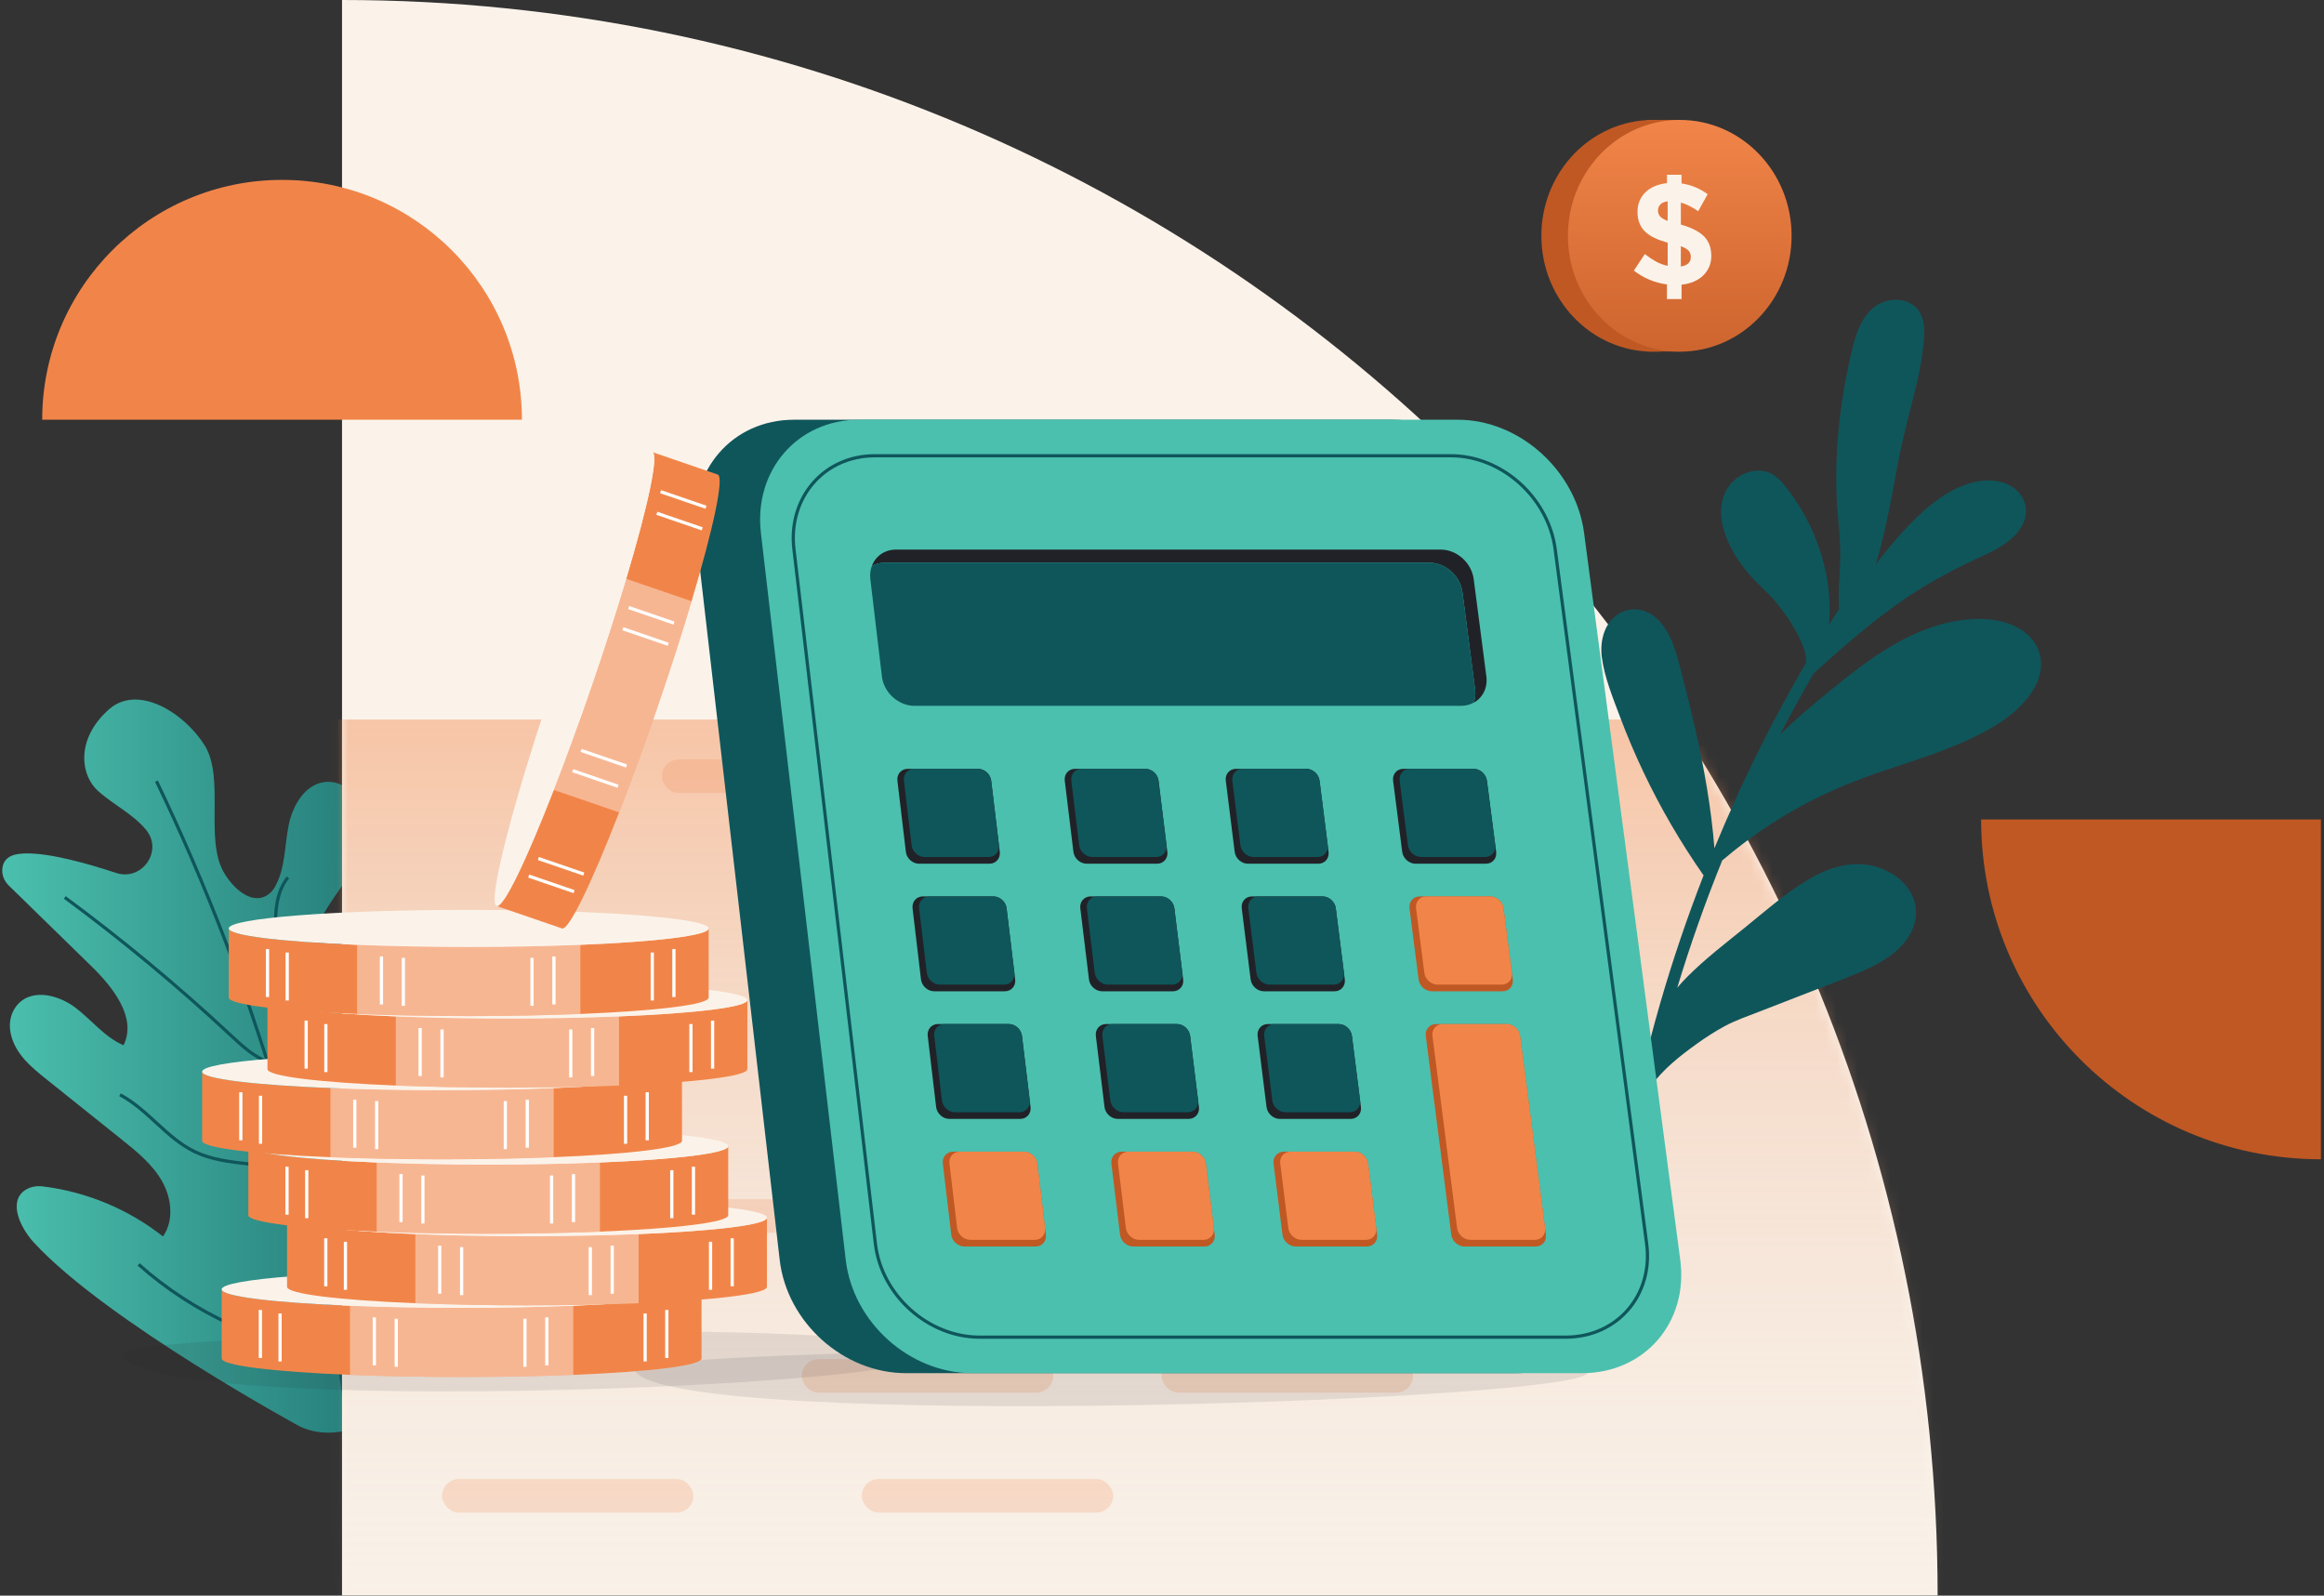 <svg width="217" height="149" viewBox="0 0 217 149" fill="none" xmlns="http://www.w3.org/2000/svg">
<rect x="0" y="0" width="217" height="149" fill="#333333" stroke="none"/>
<path d="M2.285 79.697C1.41 79.729 0.403 79.913 0.229 81.02C0.132 81.633 0.371 82.253 0.816 82.686C3.395 85.203 5.974 87.724 8.553 90.242C10.587 92.227 12.791 95.055 11.536 97.605C9.773 96.859 8.556 95.242 7.03 94.086C5.354 92.821 2.691 92.211 1.413 94.106C0.906 94.858 0.81 95.803 1.039 96.681C1.51 98.502 2.959 99.68 4.354 100.797C6.684 102.663 9.012 104.525 11.342 106.391C12.762 107.527 14.218 108.705 15.122 110.287C16.026 111.868 16.261 113.97 15.219 115.461C11.991 112.914 8.056 111.274 3.973 110.787C3.389 110.716 2.788 110.826 2.307 111.161C0.764 112.243 1.891 114.647 3.163 116.029C9.938 123.392 28.033 133.224 28.033 133.224C32.226 135.115 36.822 131.849 40.263 128.795C43.614 125.819 46.964 122.843 50.315 119.864C52.129 118.253 54.023 116.52 54.307 113.96C54.437 112.801 54.088 111.617 53.246 110.806C51.474 109.102 48.991 110.093 47.532 111.649C46.138 113.134 45.341 115.093 43.911 116.562C43.591 116.891 43.168 117.117 42.71 117.165C41.206 117.323 40.689 115.69 40.877 114.438C41.238 112.043 43.081 110.18 44.84 108.515C46.599 106.849 48.475 105.038 48.927 102.656C49.379 100.274 47.539 97.362 45.147 97.743C44.388 97.863 43.711 98.289 43.13 98.789C41.897 99.858 41.035 101.291 39.902 102.466C38.769 103.641 37.165 104.59 35.567 104.251C35.315 100.968 36.219 97.605 38.084 94.893C39.369 93.028 41.125 91.388 41.725 89.203C42.326 87.017 40.919 84.08 38.662 84.309C36.684 84.509 35.757 86.782 35.054 88.638C34.35 90.494 32.794 92.624 30.883 92.075C29.285 91.617 28.785 89.525 29.16 87.908C29.621 85.907 30.916 84.225 32.065 82.524C33.214 80.823 34.276 78.906 34.166 76.856C34.056 74.806 32.284 72.734 30.254 73.034C28.437 73.302 27.336 75.22 26.961 77.017C26.561 78.948 26.665 81.014 25.703 82.763C25.548 83.044 25.348 83.302 25.089 83.496C23.585 84.635 21.761 82.976 20.88 81.427C19.105 78.305 21.013 72.621 19.099 69.584C17.184 66.546 12.879 63.861 10.183 66.233C7.117 68.932 7.423 72.328 9.205 73.906C10.622 75.162 12.401 76.01 13.614 77.46C13.627 77.473 13.64 77.489 13.65 77.505C15.251 79.471 13.25 82.311 10.842 81.514C8.269 80.665 4.573 79.609 2.285 79.697Z" fill="url(#paint0_linear_2204_39136)"/>
<path d="M14.608 72.944C23.772 92.004 29.853 112.543 32.542 133.52" stroke="#0F565B" stroke-width="0.3" stroke-miterlimit="10"/>
<path d="M25.117 99.519C25.817 95.936 26.059 92.262 25.84 88.618C25.701 86.31 25.449 83.747 26.882 81.933" stroke="#0F565B" stroke-width="0.3" stroke-miterlimit="10"/>
<path d="M27.479 107.537C28.992 105.862 30.093 103.818 30.664 101.636C31.31 99.161 31.349 96.368 32.992 94.406" stroke="#0F565B" stroke-width="0.3" stroke-miterlimit="10"/>
<path d="M29.872 117.03C32.154 113.598 34.92 110.493 38.061 107.827" stroke="#0F565B" stroke-width="0.3" stroke-miterlimit="10"/>
<path d="M6.05 83.802C11.43 87.769 16.582 92.05 21.472 96.607C22.57 97.63 23.699 98.699 25.116 99.206" stroke="#0F565B" stroke-width="0.3" stroke-miterlimit="10"/>
<path d="M11.205 102.23C13.804 103.605 15.547 106.284 18.2 107.552C19.743 108.292 21.48 108.495 23.181 108.685L27.8 109.212" stroke="#0F565B" stroke-width="0.3" stroke-miterlimit="10"/>
<path d="M12.946 118.072C18.104 122.671 24.673 125.663 31.529 126.532" stroke="#0F565B" stroke-width="0.3" stroke-miterlimit="10"/>
<path d="M31.527 126.554C33.997 124.659 36.627 122.971 39.377 121.519" stroke="#0F565B" stroke-width="0.3" stroke-miterlimit="10"/>
<path d="M180.922 148.986C180.922 66.704 114.219 0 31.936 0L31.936 148.986L180.922 148.986Z" fill="#FBF3EA"/>
<mask id="mask0_2204_39136" style="mask-type:alpha" maskUnits="userSpaceOnUse" x="31" y="-1" width="150" height="150">
<path d="M180.922 148.986C180.922 66.703 114.219 -0 31.936 -0L31.936 148.986L180.922 148.986Z" fill="#FBF3EA"/>
</mask>
<g mask="url(#mask0_2204_39136)">
<rect x="15.139" y="67.191" width="182.91" height="93.321" fill="url(#paint1_linear_2204_39136)"/>
<rect x="61.8" y="70.924" width="23.481" height="3.131" rx="1.565" fill="#F18549" fill-opacity="0.2"/>
<rect x="115.926" y="119.451" width="23.481" height="3.131" rx="1.565" fill="#F18549" fill-opacity="0.2"/>
<rect x="50.601" y="111.985" width="23.481" height="3.131" rx="1.565" fill="#F18549" fill-opacity="0.2"/>
<rect x="108.46" y="126.917" width="23.481" height="3.131" rx="1.565" fill="#F18549" fill-opacity="0.2"/>
<rect x="74.864" y="126.917" width="23.481" height="3.131" rx="1.565" fill="#F18549" fill-opacity="0.2"/>
<rect x="80.463" y="138.116" width="23.481" height="3.131" rx="1.565" fill="#F18549" fill-opacity="0.2"/>
<rect x="41.269" y="138.116" width="23.481" height="3.131" rx="1.565" fill="#F18549" fill-opacity="0.2"/>
</g>
<path d="M3.94 39.195C3.94 26.825 13.968 16.798 26.337 16.798C38.707 16.798 48.734 26.825 48.734 39.195H3.94Z" fill="#F18549"/>
<path d="M216.713 108.253C199.189 108.253 184.984 94.047 184.984 76.523L216.713 76.523L216.713 108.253Z" fill="#C05824"/>
<path d="M151.258 66.916C150.59 65.137 149.814 63.254 149.566 61.363C149.363 59.809 149.829 57.969 151.362 57.196C152.681 56.532 154.122 57.036 155.03 58.1C156.046 59.287 156.475 60.764 156.855 62.237C157.358 64.19 157.853 66.146 158.296 68.11C159.128 71.768 159.789 75.474 160.081 79.212C160.731 77.63 161.414 76.058 162.124 74.501C162.294 74.069 162.49 73.652 162.7 73.242C163.262 72.037 163.834 70.839 164.433 69.649C165.748 67.028 167.145 64.448 168.622 61.914C168.737 61.098 168.327 60.194 167.98 59.494C167.433 58.387 166.731 57.345 165.955 56.383C165.19 55.436 164.267 54.674 163.458 53.774C162.364 52.554 161.437 51.102 160.971 49.535C160.528 48.047 160.568 46.33 161.662 45.118C162.552 44.127 164.063 43.608 165.327 44.203C166.036 44.537 166.528 45.187 166.989 45.789C167.444 46.381 167.861 47.005 168.238 47.647C169.007 48.954 169.62 50.358 170.063 51.803C170.706 53.912 170.987 56.162 170.769 58.361C171.046 57.919 171.323 57.479 171.6 57.04C171.637 56.982 171.681 56.938 171.726 56.902C171.622 55.356 171.785 53.777 171.829 52.235C171.885 50.25 171.563 48.304 171.489 46.323C171.312 41.644 171.888 36.912 173.008 32.368C173.455 30.549 174.316 28.433 176.425 28.052C177.323 27.889 178.32 28.074 178.952 28.764C179.628 29.5 179.728 30.517 179.661 31.464C179.514 33.616 179.022 35.747 178.476 37.83C177.921 39.946 177.423 42.051 177.035 44.203C176.573 46.769 176.093 49.342 175.391 51.857C175.309 52.144 175.228 52.434 175.139 52.725C175.967 51.603 176.85 50.54 177.807 49.509C179.17 48.043 180.67 46.624 182.484 45.709C183.936 44.976 185.683 44.551 187.268 45.15C188.776 45.72 189.607 47.292 188.949 48.801C188.27 50.362 186.526 51.284 185.033 51.959C183.182 52.794 181.376 53.719 179.643 54.775C175.934 57.029 172.672 59.867 169.48 62.767C169.439 62.815 169.391 62.851 169.347 62.876C168.253 64.763 167.207 66.676 166.203 68.611C167.621 67.177 169.202 65.874 170.736 64.615C174.437 61.57 178.542 58.416 183.5 57.868C185.521 57.643 187.86 57.889 189.4 59.338C190.154 60.042 190.597 61.04 190.582 62.067C190.568 63.254 189.991 64.35 189.256 65.261C187.741 67.133 185.425 68.364 183.241 69.326C180.947 70.335 178.546 71.082 176.17 71.877C173.425 72.795 170.761 73.862 168.223 75.245C165.619 76.661 163.173 78.341 160.923 80.257C160.886 80.286 160.849 80.312 160.812 80.334V80.344C159.231 84.246 157.827 88.213 156.608 92.238C156.907 91.882 157.225 91.537 157.554 91.207C159.201 89.549 161.086 88.111 162.903 86.638C164.817 85.088 166.709 83.408 168.833 82.141C170.61 81.081 172.697 80.37 174.781 80.834C176.517 81.219 178.213 82.391 178.742 84.126C179.27 85.861 178.435 87.585 177.123 88.739C175.616 90.067 173.717 90.797 171.862 91.519C169.321 92.506 166.775 93.494 164.233 94.481C163.155 94.902 162.05 95.279 161.03 95.827C160.118 96.321 159.246 96.891 158.407 97.493C156.87 98.597 155.252 99.87 154.155 101.427C153.896 102.545 153.649 103.667 153.42 104.788C152.463 109.463 151.75 114.185 151.284 118.932C151.218 119.621 150.106 119.629 150.176 118.932C150.756 113.02 151.716 107.147 153.043 101.355C153.013 101.239 153.032 101.108 153.124 100.974L153.131 100.963C153.7 98.513 154.325 96.074 155.027 93.657C156.194 89.628 157.546 85.654 159.068 81.742C156.926 78.678 155.038 75.441 153.442 72.069C152.644 70.382 151.912 68.661 151.258 66.919V66.916Z" fill="#0F565B"/>
<path opacity="0.1" d="M59.273 128.003C58.417 126.582 92.95 125.952 101.738 125.952C110.527 125.952 144.776 125.27 148.151 128.003C151.526 130.739 62.774 133.814 59.273 128.003Z" fill="#212228"/>
<path opacity="0.1" d="M11.419 126.523C10.701 125.058 39.673 124.409 47.046 124.409C54.419 124.409 83.153 123.705 85.984 126.523C88.816 129.345 14.357 132.517 11.419 126.523Z" fill="#212228"/>
<path d="M141.54 128.228H84.6C78.761 128.228 73.481 123.494 72.804 117.655L64.967 49.769C64.294 43.929 68.395 39.195 74.132 39.195H130.058C135.796 39.195 141.064 43.929 141.83 49.769L150.726 117.655C151.492 123.494 147.379 128.228 141.54 128.228Z" fill="#0F565B"/>
<path d="M147.717 128.228H90.778C84.939 128.228 79.652 123.494 78.97 117.654L71.049 49.768C70.367 43.929 74.465 39.195 80.202 39.195H136.128C141.866 39.195 147.14 43.929 147.912 49.768L156.892 117.654C157.664 123.494 153.557 128.228 147.717 128.228Z" fill="#4BC0AE"/>
<path d="M146.178 124.865H91.481C86.664 124.865 82.303 120.959 81.738 116.138L74.133 51.285C73.568 46.464 76.949 42.558 81.686 42.558H135.485C140.222 42.558 144.576 46.464 145.212 51.285L153.753 116.138C154.389 120.959 150.999 124.865 146.181 124.865H146.178Z" stroke="#0F565B" stroke-width="0.3" stroke-miterlimit="10"/>
<path d="M137.606 54.082L138.786 63.158C138.925 64.236 138.44 65.171 137.603 65.616C137.745 65.246 137.795 64.826 137.736 64.384L136.556 55.308C136.359 53.786 134.978 52.548 133.481 52.548H82.594C82.155 52.548 81.754 52.656 81.411 52.844C81.748 51.943 82.594 51.322 83.656 51.322H134.531C136.034 51.322 137.409 52.554 137.606 54.082Z" fill="#212228"/>
<path d="M136.557 55.308L137.737 64.383C137.796 64.825 137.746 65.245 137.604 65.615C137.261 65.804 136.863 65.912 136.421 65.912H85.396C83.892 65.912 82.524 64.68 82.345 63.157L81.267 54.082C81.215 53.64 81.267 53.217 81.412 52.844C81.755 52.655 82.156 52.547 82.595 52.547H133.482C134.979 52.547 136.36 53.785 136.557 55.308Z" fill="#0F565B"/>
<path d="M92.389 80.654H85.812C85.206 80.654 84.654 80.157 84.583 79.545L83.795 72.903C83.721 72.292 84.153 71.794 84.759 71.794H91.324C91.929 71.794 92.479 72.292 92.553 72.903L93.353 79.545C93.427 80.157 92.994 80.654 92.389 80.654Z" fill="#212228"/>
<path d="M92.311 80.03H86.348C85.743 80.03 85.19 79.533 85.119 78.921L84.403 72.903C84.329 72.292 84.761 71.794 85.366 71.794H91.317C91.922 71.794 92.472 72.292 92.546 72.903L93.271 78.921C93.346 79.533 92.913 80.03 92.308 80.03H92.311Z" fill="#0F565B"/>
<path d="M108.039 80.654H101.461C100.856 80.654 100.303 80.157 100.229 79.545L99.42 72.903C99.346 72.292 99.775 71.794 100.38 71.794H106.945C107.551 71.794 108.103 72.292 108.178 72.903L108.999 79.545C109.076 80.157 108.644 80.654 108.039 80.654Z" fill="#212228"/>
<path d="M107.961 80.03H101.999C101.393 80.03 100.841 79.533 100.766 78.921L100.032 72.903C99.957 72.292 100.387 71.794 100.992 71.794H106.942C107.548 71.794 108.1 72.292 108.175 72.903L108.919 78.921C108.996 79.533 108.564 80.03 107.958 80.03H107.961Z" fill="#0F565B"/>
<path d="M123.099 80.654H116.521C115.916 80.654 115.36 80.157 115.286 79.545L114.456 72.903C114.378 72.292 114.808 71.794 115.413 71.794H121.978C122.583 71.794 123.136 72.292 123.213 72.903L124.053 79.545C124.13 80.157 123.701 80.654 123.096 80.654H123.099Z" fill="#212228"/>
<path d="M123.02 80.03H117.057C116.452 80.03 115.896 79.533 115.822 78.921L115.068 72.903C114.991 72.292 115.42 71.794 116.025 71.794H121.976C122.581 71.794 123.134 72.292 123.211 72.903L123.974 78.921C124.051 79.533 123.622 80.03 123.017 80.03H123.02Z" fill="#0F565B"/>
<path d="M138.746 80.654H132.169C131.564 80.654 131.008 80.157 130.928 79.545L130.078 72.903C130.001 72.292 130.427 71.794 131.033 71.794H137.598C138.203 71.794 138.759 72.292 138.839 72.903L139.701 79.545C139.781 80.157 139.352 80.654 138.746 80.654Z" fill="#212228"/>
<path d="M138.666 80.03H132.703C132.098 80.03 131.542 79.533 131.462 78.921L130.69 72.903C130.612 72.292 131.039 71.794 131.644 71.794H137.594C138.2 71.794 138.755 72.292 138.836 72.903L139.617 78.921C139.697 79.533 139.268 80.03 138.663 80.03H138.666Z" fill="#0F565B"/>
<path d="M93.82 92.567H87.228C86.619 92.567 86.07 92.07 85.995 91.458L85.208 84.816C85.134 84.205 85.569 83.707 86.174 83.707H92.758C93.363 83.707 93.916 84.205 93.99 84.816L94.79 91.458C94.864 92.07 94.432 92.567 93.823 92.567H93.82Z" fill="#212228"/>
<path d="M93.746 91.947H87.771C87.163 91.947 86.613 91.45 86.539 90.839L85.823 84.82C85.749 84.209 86.184 83.712 86.789 83.712H92.755C93.361 83.712 93.913 84.209 93.987 84.82L94.713 90.839C94.787 91.45 94.355 91.947 93.746 91.947Z" fill="#0F565B"/>
<path d="M109.509 92.568H102.916C102.308 92.568 101.755 92.071 101.681 91.46L100.872 84.818C100.798 84.206 101.23 83.709 101.835 83.709H108.419C109.024 83.709 109.58 84.206 109.654 84.818L110.476 91.46C110.553 92.071 110.121 92.568 109.512 92.568H109.509Z" fill="#212228"/>
<path d="M109.433 91.947H103.457C102.849 91.947 102.296 91.45 102.222 90.839L101.487 84.82C101.413 84.209 101.842 83.712 102.451 83.712H108.417C109.022 83.712 109.578 84.209 109.652 84.82L110.396 90.839C110.473 91.45 110.041 91.947 109.433 91.947Z" fill="#0F565B"/>
<path d="M124.607 92.567H118.014C117.406 92.567 116.853 92.07 116.776 91.458L115.945 84.816C115.868 84.205 116.297 83.707 116.906 83.707H123.489C124.095 83.707 124.65 84.205 124.728 84.816L125.568 91.458C125.645 92.07 125.216 92.567 124.607 92.567Z" fill="#212228"/>
<path d="M124.529 91.947H118.554C117.945 91.947 117.393 91.45 117.315 90.839L116.562 84.82C116.485 84.209 116.914 83.712 117.522 83.712H123.488C124.094 83.712 124.649 84.209 124.727 84.82L125.489 90.839C125.566 91.45 125.137 91.947 124.529 91.947Z" fill="#0F565B"/>
<path d="M140.293 92.567H133.7C133.092 92.567 132.536 92.07 132.459 91.458L131.61 84.816C131.533 84.205 131.959 83.707 132.567 83.707H139.151C139.756 83.707 140.315 84.205 140.392 84.816L141.254 91.458C141.334 92.07 140.905 92.567 140.296 92.567H140.293Z" fill="#C05824"/>
<path d="M140.212 91.946H134.236C133.628 91.946 133.072 91.449 132.995 90.838L132.223 84.819C132.146 84.208 132.572 83.711 133.18 83.711H139.146C139.752 83.711 140.31 84.208 140.388 84.819L141.169 90.838C141.249 91.449 140.82 91.946 140.212 91.946Z" fill="#F18549"/>
<path d="M127.619 116.401H120.992C120.381 116.401 119.825 115.904 119.748 115.292L118.917 108.65C118.84 108.039 119.272 107.542 119.884 107.542H126.498C127.106 107.542 127.665 108.039 127.743 108.65L128.582 115.292C128.66 115.904 128.227 116.401 127.616 116.401H127.619Z" fill="#C05824"/>
<path d="M127.541 115.779H121.538C120.927 115.779 120.371 115.282 120.294 114.671L119.54 108.652C119.463 108.041 119.895 107.544 120.507 107.544H126.501C127.109 107.544 127.668 108.041 127.745 108.652L128.508 114.671C128.585 115.282 128.153 115.779 127.541 115.779Z" fill="#F18549"/>
<path d="M112.449 116.401H105.822C105.211 116.401 104.655 115.904 104.581 115.292L103.772 108.65C103.698 108.039 104.13 107.542 104.742 107.542H111.356C111.964 107.542 112.52 108.039 112.597 108.65L113.419 115.292C113.496 115.904 113.061 116.401 112.449 116.401Z" fill="#C05824"/>
<path d="M112.371 115.779H106.368C105.757 115.779 105.201 115.282 105.127 114.671L104.392 108.652C104.318 108.041 104.75 107.544 105.362 107.544H111.355C111.964 107.544 112.52 108.041 112.597 108.652L113.341 114.671C113.418 115.282 112.983 115.779 112.371 115.779Z" fill="#F18549"/>
<path d="M96.686 116.401H90.059C89.448 116.401 88.895 115.904 88.821 115.292L88.034 108.65C87.96 108.039 88.395 107.542 89.006 107.542H95.621C96.229 107.542 96.785 108.039 96.859 108.65L97.659 115.292C97.733 115.904 97.297 116.401 96.686 116.401Z" fill="#C05824"/>
<path d="M96.611 115.779H90.608C89.997 115.779 89.444 115.282 89.37 114.671L88.653 108.652C88.579 108.041 89.015 107.544 89.626 107.544H95.62C96.228 107.544 96.784 108.041 96.858 108.652L97.584 114.671C97.658 115.282 97.223 115.779 96.611 115.779Z" fill="#F18549"/>
<path d="M95.254 104.484H88.645C88.037 104.484 87.484 103.987 87.41 103.375L86.623 96.733C86.549 96.121 86.984 95.624 87.592 95.624H94.191C94.8 95.624 95.352 96.121 95.427 96.733L96.226 103.375C96.3 103.987 95.865 104.484 95.257 104.484H95.254Z" fill="#212228"/>
<path d="M95.178 103.863H89.187C88.579 103.863 88.026 103.366 87.952 102.754L87.236 96.736C87.162 96.124 87.597 95.627 88.205 95.627H94.187C94.795 95.627 95.348 96.124 95.422 96.736L96.148 102.754C96.222 103.366 95.786 103.863 95.178 103.863Z" fill="#0F565B"/>
<path d="M110.979 104.484H104.37C103.762 104.484 103.206 103.987 103.132 103.375L102.323 96.733C102.249 96.121 102.681 95.624 103.289 95.624H109.888C110.497 95.624 111.05 96.121 111.127 96.733L111.948 103.375C112.025 103.987 111.59 104.484 110.982 104.484H110.979Z" fill="#212228"/>
<path d="M110.902 103.863H104.911C104.303 103.863 103.747 103.366 103.673 102.754L102.938 96.736C102.864 96.124 103.296 95.627 103.905 95.627H109.886C110.494 95.627 111.047 96.124 111.124 96.736L111.869 102.754C111.946 103.366 111.51 103.863 110.902 103.863Z" fill="#0F565B"/>
<path d="M126.111 104.485H119.502C118.894 104.485 118.338 103.987 118.261 103.376L117.43 96.734C117.353 96.122 117.785 95.625 118.394 95.625H124.993C125.601 95.625 126.157 96.122 126.234 96.734L127.074 103.376C127.151 103.987 126.722 104.485 126.111 104.485Z" fill="#212228"/>
<path d="M126.032 103.864H120.042C119.433 103.864 118.878 103.367 118.8 102.755L118.047 96.737C117.97 96.125 118.402 95.628 119.01 95.628H124.992C125.6 95.628 126.156 96.125 126.233 96.737L126.996 102.755C127.073 103.367 126.644 103.864 126.032 103.864Z" fill="#0F565B"/>
<path d="M143.385 116.401H136.758C136.146 116.401 135.587 115.904 135.51 115.292L133.132 96.737C133.055 96.125 133.484 95.628 134.093 95.628H140.692C141.3 95.628 141.856 96.125 141.936 96.737L144.345 115.292C144.425 115.904 143.993 116.401 143.381 116.401H143.385Z" fill="#C05824"/>
<path d="M143.304 115.78H137.301C136.69 115.78 136.131 115.283 136.054 114.671L133.753 96.737C133.676 96.125 134.105 95.628 134.713 95.628H140.695C141.303 95.628 141.859 96.125 141.939 96.737L144.268 114.671C144.348 115.283 143.916 115.78 143.307 115.78H143.304Z" fill="#F18549"/>
<path d="M53.525 121.931C50.413 122.057 46.868 122.13 43.104 122.13C39.34 122.13 35.793 122.057 32.681 121.931C25.553 121.641 20.698 121.065 20.698 120.398V126.853C20.698 127.52 25.556 128.097 32.681 128.386C35.793 128.513 39.34 128.585 43.104 128.585C46.868 128.585 50.413 128.513 53.525 128.386C60.653 128.097 65.508 127.52 65.508 126.853V120.398C65.508 121.065 60.65 121.641 53.525 121.931Z" fill="#F18549"/>
<path d="M65.508 120.398C65.508 121.065 60.65 121.641 53.526 121.931C50.413 122.058 46.868 122.13 43.104 122.13C39.34 122.13 35.793 122.058 32.681 121.931C25.553 121.641 20.698 121.065 20.698 120.398C20.698 119.441 30.729 118.666 43.104 118.666C55.48 118.666 65.508 119.441 65.508 120.398Z" fill="#FBF3EA"/>
<path opacity="0.4" d="M53.527 121.931V128.386C50.415 128.513 46.87 128.585 43.106 128.585C39.342 128.585 35.795 128.513 32.683 128.386V121.931C35.795 122.057 39.342 122.13 43.106 122.13C46.87 122.13 50.415 122.057 53.527 121.931Z" fill="white"/>
<path d="M24.311 122.326V126.807" stroke="white" stroke-width="0.3" stroke-miterlimit="10"/>
<path d="M62.263 122.326V126.807" stroke="white" stroke-width="0.3" stroke-miterlimit="10"/>
<path d="M26.151 122.651V127.132" stroke="white" stroke-width="0.3" stroke-miterlimit="10"/>
<path d="M60.238 122.651V127.132" stroke="white" stroke-width="0.3" stroke-miterlimit="10"/>
<path d="M51.059 123.019V127.499" stroke="white" stroke-width="0.3" stroke-miterlimit="10"/>
<path d="M49.014 123.148V127.631" stroke="white" stroke-width="0.3" stroke-miterlimit="10"/>
<path d="M34.953 123.019V127.499" stroke="white" stroke-width="0.3" stroke-miterlimit="10"/>
<path d="M37 123.148V127.631" stroke="white" stroke-width="0.3" stroke-miterlimit="10"/>
<path d="M59.629 115.241C56.517 115.367 52.972 115.44 49.208 115.44C45.444 115.44 41.897 115.367 38.785 115.241C31.657 114.951 26.802 114.375 26.802 113.708V120.163C26.802 120.83 31.66 121.407 38.785 121.696C41.897 121.823 45.444 121.895 49.208 121.895C52.972 121.895 56.517 121.823 59.629 121.696C66.757 121.407 71.612 120.83 71.612 120.163V113.708C71.612 114.375 66.754 114.951 59.629 115.241Z" fill="#F18549"/>
<path d="M71.612 113.708C71.612 114.375 66.754 114.951 59.63 115.241C56.517 115.367 52.972 115.44 49.208 115.44C45.444 115.44 41.897 115.367 38.785 115.241C31.657 114.951 26.802 114.375 26.802 113.708C26.802 112.751 36.833 111.976 49.208 111.976C61.584 111.976 71.612 112.751 71.612 113.708Z" fill="#FBF3EA"/>
<path opacity="0.4" d="M59.63 115.24V121.696C56.517 121.822 52.973 121.895 49.209 121.895C45.445 121.895 41.898 121.822 38.785 121.696V115.24C41.898 115.367 45.445 115.439 49.209 115.439C52.973 115.439 56.517 115.367 59.63 115.24Z" fill="white"/>
<path d="M30.419 115.634V120.116" stroke="white" stroke-width="0.3" stroke-miterlimit="10"/>
<path d="M68.368 115.634V120.116" stroke="white" stroke-width="0.3" stroke-miterlimit="10"/>
<path d="M32.255 115.959V120.439" stroke="white" stroke-width="0.3" stroke-miterlimit="10"/>
<path d="M66.347 115.959V120.439" stroke="white" stroke-width="0.3" stroke-miterlimit="10"/>
<path d="M57.164 116.326V120.809" stroke="white" stroke-width="0.3" stroke-miterlimit="10"/>
<path d="M55.119 116.456V120.939" stroke="white" stroke-width="0.3" stroke-miterlimit="10"/>
<path d="M41.058 116.326V120.809" stroke="white" stroke-width="0.3" stroke-miterlimit="10"/>
<path d="M43.104 116.456V120.939" stroke="white" stroke-width="0.3" stroke-miterlimit="10"/>
<path d="M56.015 108.555C52.902 108.682 49.358 108.754 45.594 108.754C41.83 108.754 38.283 108.682 35.17 108.555C28.043 108.266 23.188 107.689 23.188 107.022V113.478C23.188 114.145 28.045 114.721 35.17 115.011C38.283 115.137 41.83 115.21 45.594 115.21C49.358 115.21 52.902 115.137 56.015 115.011C63.142 114.721 67.998 114.145 67.998 113.478V107.022C67.998 107.689 63.14 108.266 56.015 108.555Z" fill="#F18549"/>
<path d="M67.998 107.022C67.998 107.689 63.14 108.266 56.015 108.555C52.903 108.682 49.358 108.754 45.594 108.754C41.83 108.754 38.283 108.682 35.17 108.555C28.043 108.266 23.188 107.689 23.188 107.022C23.188 106.066 33.219 105.29 45.594 105.29C57.97 105.29 67.998 106.066 67.998 107.022Z" fill="#FBF3EA"/>
<path opacity="0.4" d="M56.016 108.556V115.011C52.903 115.138 49.359 115.21 45.595 115.21C41.831 115.21 38.284 115.138 35.171 115.011V108.556C38.284 108.683 41.831 108.755 45.595 108.755C49.359 108.755 52.903 108.683 56.016 108.556Z" fill="white"/>
<path d="M26.801 108.948V113.428" stroke="white" stroke-width="0.3" stroke-miterlimit="10"/>
<path d="M64.751 108.948V113.428" stroke="white" stroke-width="0.3" stroke-miterlimit="10"/>
<path d="M28.641 109.274V113.754" stroke="white" stroke-width="0.3" stroke-miterlimit="10"/>
<path d="M62.728 109.274V113.754" stroke="white" stroke-width="0.3" stroke-miterlimit="10"/>
<path d="M53.549 109.64V114.12" stroke="white" stroke-width="0.3" stroke-miterlimit="10"/>
<path d="M51.505 109.77V114.253" stroke="white" stroke-width="0.3" stroke-miterlimit="10"/>
<path d="M37.443 109.64V114.12" stroke="white" stroke-width="0.3" stroke-miterlimit="10"/>
<path d="M39.488 109.77V114.253" stroke="white" stroke-width="0.3" stroke-miterlimit="10"/>
<path d="M51.699 101.605C48.586 101.732 45.042 101.804 41.278 101.804C37.514 101.804 33.967 101.732 30.854 101.605C23.727 101.316 18.872 100.739 18.872 100.072V106.527C18.872 107.194 23.729 107.771 30.854 108.06C33.967 108.187 37.514 108.259 41.278 108.259C45.042 108.259 48.586 108.187 51.699 108.06C58.827 107.771 63.681 107.194 63.681 106.527V100.072C63.681 100.739 58.824 101.316 51.699 101.605Z" fill="#F18549"/>
<path d="M63.681 100.073C63.681 100.74 58.824 101.317 51.699 101.606C48.586 101.733 45.042 101.805 41.278 101.805C37.514 101.805 33.967 101.733 30.854 101.606C23.727 101.317 18.872 100.74 18.872 100.073C18.872 99.117 28.902 98.341 41.278 98.341C53.653 98.341 63.681 99.117 63.681 100.073Z" fill="#FBF3EA"/>
<path opacity="0.4" d="M51.699 101.606V108.061C48.586 108.188 45.041 108.26 41.277 108.26C37.513 108.26 33.966 108.188 30.854 108.061V101.606C33.966 101.733 37.513 101.805 41.277 101.805C45.041 101.805 48.586 101.733 51.699 101.606Z" fill="white"/>
<path d="M22.485 101.999V106.482" stroke="white" stroke-width="0.3" stroke-miterlimit="10"/>
<path d="M60.434 101.999V106.482" stroke="white" stroke-width="0.3" stroke-miterlimit="10"/>
<path d="M24.326 102.324V106.804" stroke="white" stroke-width="0.3" stroke-miterlimit="10"/>
<path d="M58.411 102.324V106.804" stroke="white" stroke-width="0.3" stroke-miterlimit="10"/>
<path d="M49.233 102.692V107.175" stroke="white" stroke-width="0.3" stroke-miterlimit="10"/>
<path d="M47.185 102.822V107.304" stroke="white" stroke-width="0.3" stroke-miterlimit="10"/>
<path d="M33.127 102.692V107.175" stroke="white" stroke-width="0.3" stroke-miterlimit="10"/>
<path d="M35.172 102.822V107.304" stroke="white" stroke-width="0.3" stroke-miterlimit="10"/>
<path d="M57.801 94.913C54.689 95.04 51.144 95.112 47.38 95.112C43.616 95.112 40.069 95.04 36.957 94.913C29.829 94.623 24.974 94.047 24.974 93.38V99.835C24.974 100.502 29.832 101.079 36.957 101.368C40.069 101.495 43.616 101.567 47.38 101.567C51.144 101.567 54.689 101.495 57.801 101.368C64.929 101.079 69.784 100.502 69.784 99.835V93.38C69.784 94.047 64.926 94.623 57.801 94.913Z" fill="#F18549"/>
<path d="M69.784 93.38C69.784 94.047 64.926 94.623 57.801 94.913C54.689 95.04 51.144 95.112 47.38 95.112C43.616 95.112 40.069 95.04 36.957 94.913C29.829 94.623 24.974 94.047 24.974 93.38C24.974 92.423 35.005 91.648 47.38 91.648C59.756 91.648 69.784 92.423 69.784 93.38Z" fill="#FBF3EA"/>
<path opacity="0.4" d="M57.802 94.914V101.369C54.69 101.496 51.145 101.568 47.381 101.568C43.617 101.568 40.07 101.496 36.957 101.369V94.914C40.07 95.04 43.617 95.113 47.381 95.113C51.145 95.113 54.69 95.04 57.802 94.914Z" fill="white"/>
<path d="M28.587 95.306V99.789" stroke="white" stroke-width="0.3" stroke-miterlimit="10"/>
<path d="M66.538 95.306V99.789" stroke="white" stroke-width="0.3" stroke-miterlimit="10"/>
<path d="M30.427 95.631V100.111" stroke="white" stroke-width="0.3" stroke-miterlimit="10"/>
<path d="M64.514 95.631V100.111" stroke="white" stroke-width="0.3" stroke-miterlimit="10"/>
<path d="M55.335 95.999V100.482" stroke="white" stroke-width="0.3" stroke-miterlimit="10"/>
<path d="M53.291 96.131V100.611" stroke="white" stroke-width="0.3" stroke-miterlimit="10"/>
<path d="M39.23 95.999V100.482" stroke="white" stroke-width="0.3" stroke-miterlimit="10"/>
<path d="M41.274 96.131V100.611" stroke="white" stroke-width="0.3" stroke-miterlimit="10"/>
<path d="M54.189 88.229C51.076 88.355 47.532 88.428 43.768 88.428C40.004 88.428 36.457 88.355 33.344 88.229C26.217 87.939 21.362 87.362 21.362 86.696V93.151C21.362 93.818 26.219 94.394 33.344 94.684C36.457 94.811 40.004 94.883 43.768 94.883C47.532 94.883 51.076 94.811 54.189 94.684C61.316 94.394 66.171 93.818 66.171 93.151V86.696C66.171 87.362 61.314 87.939 54.189 88.229Z" fill="#F18549"/>
<path d="M66.171 86.695C66.171 87.362 61.314 87.938 54.189 88.228C51.076 88.355 47.532 88.427 43.768 88.427C40.004 88.427 36.457 88.355 33.344 88.228C26.217 87.938 21.362 87.362 21.362 86.695C21.362 85.738 31.392 84.963 43.768 84.963C56.143 84.963 66.171 85.738 66.171 86.695Z" fill="#FBF3EA"/>
<path opacity="0.4" d="M54.19 88.228V94.683C51.077 94.809 47.533 94.882 43.769 94.882C40.004 94.882 36.458 94.809 33.345 94.683V88.228C36.458 88.354 40.004 88.427 43.769 88.427C47.533 88.427 51.077 88.354 54.19 88.228Z" fill="white"/>
<path d="M24.978 88.62V93.103" stroke="white" stroke-width="0.3" stroke-miterlimit="10"/>
<path d="M62.925 88.62V93.103" stroke="white" stroke-width="0.3" stroke-miterlimit="10"/>
<path d="M26.817 88.947V93.427" stroke="white" stroke-width="0.3" stroke-miterlimit="10"/>
<path d="M60.905 88.947V93.427" stroke="white" stroke-width="0.3" stroke-miterlimit="10"/>
<path d="M51.723 89.313V93.796" stroke="white" stroke-width="0.3" stroke-miterlimit="10"/>
<path d="M49.675 89.445V93.925" stroke="white" stroke-width="0.3" stroke-miterlimit="10"/>
<path d="M35.617 89.313V93.796" stroke="white" stroke-width="0.3" stroke-miterlimit="10"/>
<path d="M37.663 89.445V93.925" stroke="white" stroke-width="0.3" stroke-miterlimit="10"/>
<path d="M58.469 54.048C57.58 57.034 56.496 60.41 55.276 63.97C54.056 67.53 52.836 70.86 51.706 73.766C49.121 80.412 46.998 84.82 46.367 84.603L52.474 86.697C53.105 86.914 55.227 82.506 57.812 75.859C58.942 72.956 60.162 69.624 61.382 66.067C62.603 62.507 63.686 59.13 64.575 56.145C66.615 49.309 67.644 44.529 67.013 44.312L60.907 42.215C61.538 42.432 60.509 47.213 58.469 54.048Z" fill="#F18549"/>
<path d="M60.908 42.216C61.538 42.433 60.51 47.213 58.47 54.049C57.581 57.035 56.497 60.411 55.277 63.971C54.057 67.531 52.837 70.86 51.707 73.766C49.122 80.413 46.999 84.821 46.368 84.603C45.464 84.293 47.984 74.555 52.002 62.849C56.016 51.14 60.003 41.906 60.908 42.216Z" fill="#FBF3EA"/>
<path opacity="0.4" d="M58.468 54.049L64.575 56.143C63.685 59.129 62.602 62.505 61.382 66.065C60.162 69.625 58.942 72.954 57.812 75.858L51.706 73.764C52.835 70.861 54.056 67.528 55.276 63.968C56.496 60.408 57.579 57.032 58.468 54.046V54.049Z" fill="white"/>
<path d="M49.364 81.806L53.602 83.262" stroke="white" stroke-width="0.3" stroke-miterlimit="10"/>
<path d="M61.679 45.913L65.918 47.365" stroke="white" stroke-width="0.3" stroke-miterlimit="10"/>
<path d="M50.271 80.171L54.508 81.624" stroke="white" stroke-width="0.3" stroke-miterlimit="10"/>
<path d="M61.329 47.929L65.569 49.385" stroke="white" stroke-width="0.3" stroke-miterlimit="10"/>
<path d="M58.7 56.734L62.937 58.187" stroke="white" stroke-width="0.3" stroke-miterlimit="10"/>
<path d="M58.155 58.709L62.395 60.165" stroke="white" stroke-width="0.3" stroke-miterlimit="10"/>
<path d="M53.472 71.967L57.71 73.422" stroke="white" stroke-width="0.3" stroke-miterlimit="10"/>
<path d="M54.258 70.075L58.498 71.53" stroke="white" stroke-width="0.3" stroke-miterlimit="10"/>
<path d="M154.366 32.841C148.598 32.841 143.922 27.996 143.922 22.02C143.922 16.043 148.598 11.198 154.366 11.198C160.133 11.198 164.809 16.043 164.809 22.02C164.809 27.996 160.133 32.841 154.366 32.841Z" fill="#C05824"/>
<path d="M153.742 11.198H156.915V32.824H153.742V11.198Z" fill="#C05824"/>
<path d="M156.845 32.841C151.077 32.841 146.401 27.996 146.401 22.02C146.401 16.043 151.077 11.198 156.845 11.198C162.612 11.198 167.288 16.043 167.288 22.02C167.288 27.996 162.612 32.841 156.845 32.841Z" fill="url(#paint2_linear_2204_39136)"/>
<path d="M159.584 24.929C159.449 25.238 159.261 25.506 159.021 25.737C158.781 25.968 158.491 26.155 158.15 26.299C157.81 26.444 157.431 26.538 157.012 26.585V27.928H155.651V26.558C155.083 26.486 154.535 26.338 154.008 26.116C153.48 25.895 152.998 25.611 152.561 25.268L153.582 23.723C153.94 24.002 154.287 24.235 154.624 24.422C154.961 24.607 155.325 24.74 155.718 24.823V22.667C155.247 22.532 154.834 22.38 154.481 22.212C154.127 22.044 153.835 21.848 153.603 21.622C153.372 21.397 153.197 21.131 153.078 20.828C152.961 20.526 152.902 20.175 152.902 19.776C152.902 19.377 152.967 19.053 153.099 18.745C153.229 18.438 153.415 18.169 153.655 17.937C153.895 17.706 154.185 17.521 154.525 17.38C154.866 17.24 155.241 17.147 155.651 17.103V16.316H157.012V17.13C157.483 17.203 157.918 17.322 158.314 17.49C158.712 17.658 159.088 17.872 159.447 18.134L158.569 19.722C158.307 19.541 158.041 19.381 157.771 19.24C157.501 19.099 157.226 18.993 156.947 18.922V20.971C157.942 21.252 158.664 21.62 159.114 22.077C159.564 22.534 159.789 23.143 159.789 23.902C159.789 24.282 159.722 24.625 159.586 24.933L159.584 24.929ZM155.716 18.797C155.401 18.843 155.173 18.941 155.028 19.096C154.884 19.25 154.812 19.435 154.812 19.652C154.812 19.87 154.873 20.042 154.996 20.196C155.119 20.35 155.359 20.495 155.716 20.63V18.799V18.797ZM157.68 23.422C157.55 23.268 157.304 23.123 156.947 22.988V24.887C157.566 24.787 157.877 24.494 157.877 24.004C157.877 23.769 157.812 23.574 157.68 23.42V23.422Z" fill="#FBF3EA"/>
<defs>
<linearGradient id="paint0_linear_2204_39136" x1="0.209" y1="99.557" x2="54.333" y2="99.557" gradientUnits="userSpaceOnUse">
<stop stop-color="#4BC0AE"/>
<stop offset="1" stop-color="#0F565B"/>
</linearGradient>
<linearGradient id="paint1_linear_2204_39136" x1="106.594" y1="67.191" x2="106.594" y2="160.513" gradientUnits="userSpaceOnUse">
<stop stop-color="#F18549" stop-opacity="0.42"/>
<stop offset="1" stop-color="#D9D9D9" stop-opacity="0"/>
</linearGradient>
<linearGradient id="paint2_linear_2204_39136" x1="156.845" y1="11.198" x2="156.845" y2="41.061" gradientUnits="userSpaceOnUse">
<stop stop-color="#F18549"/>
<stop offset="1" stop-color="#C05824"/>
</linearGradient>
</defs>
</svg>
